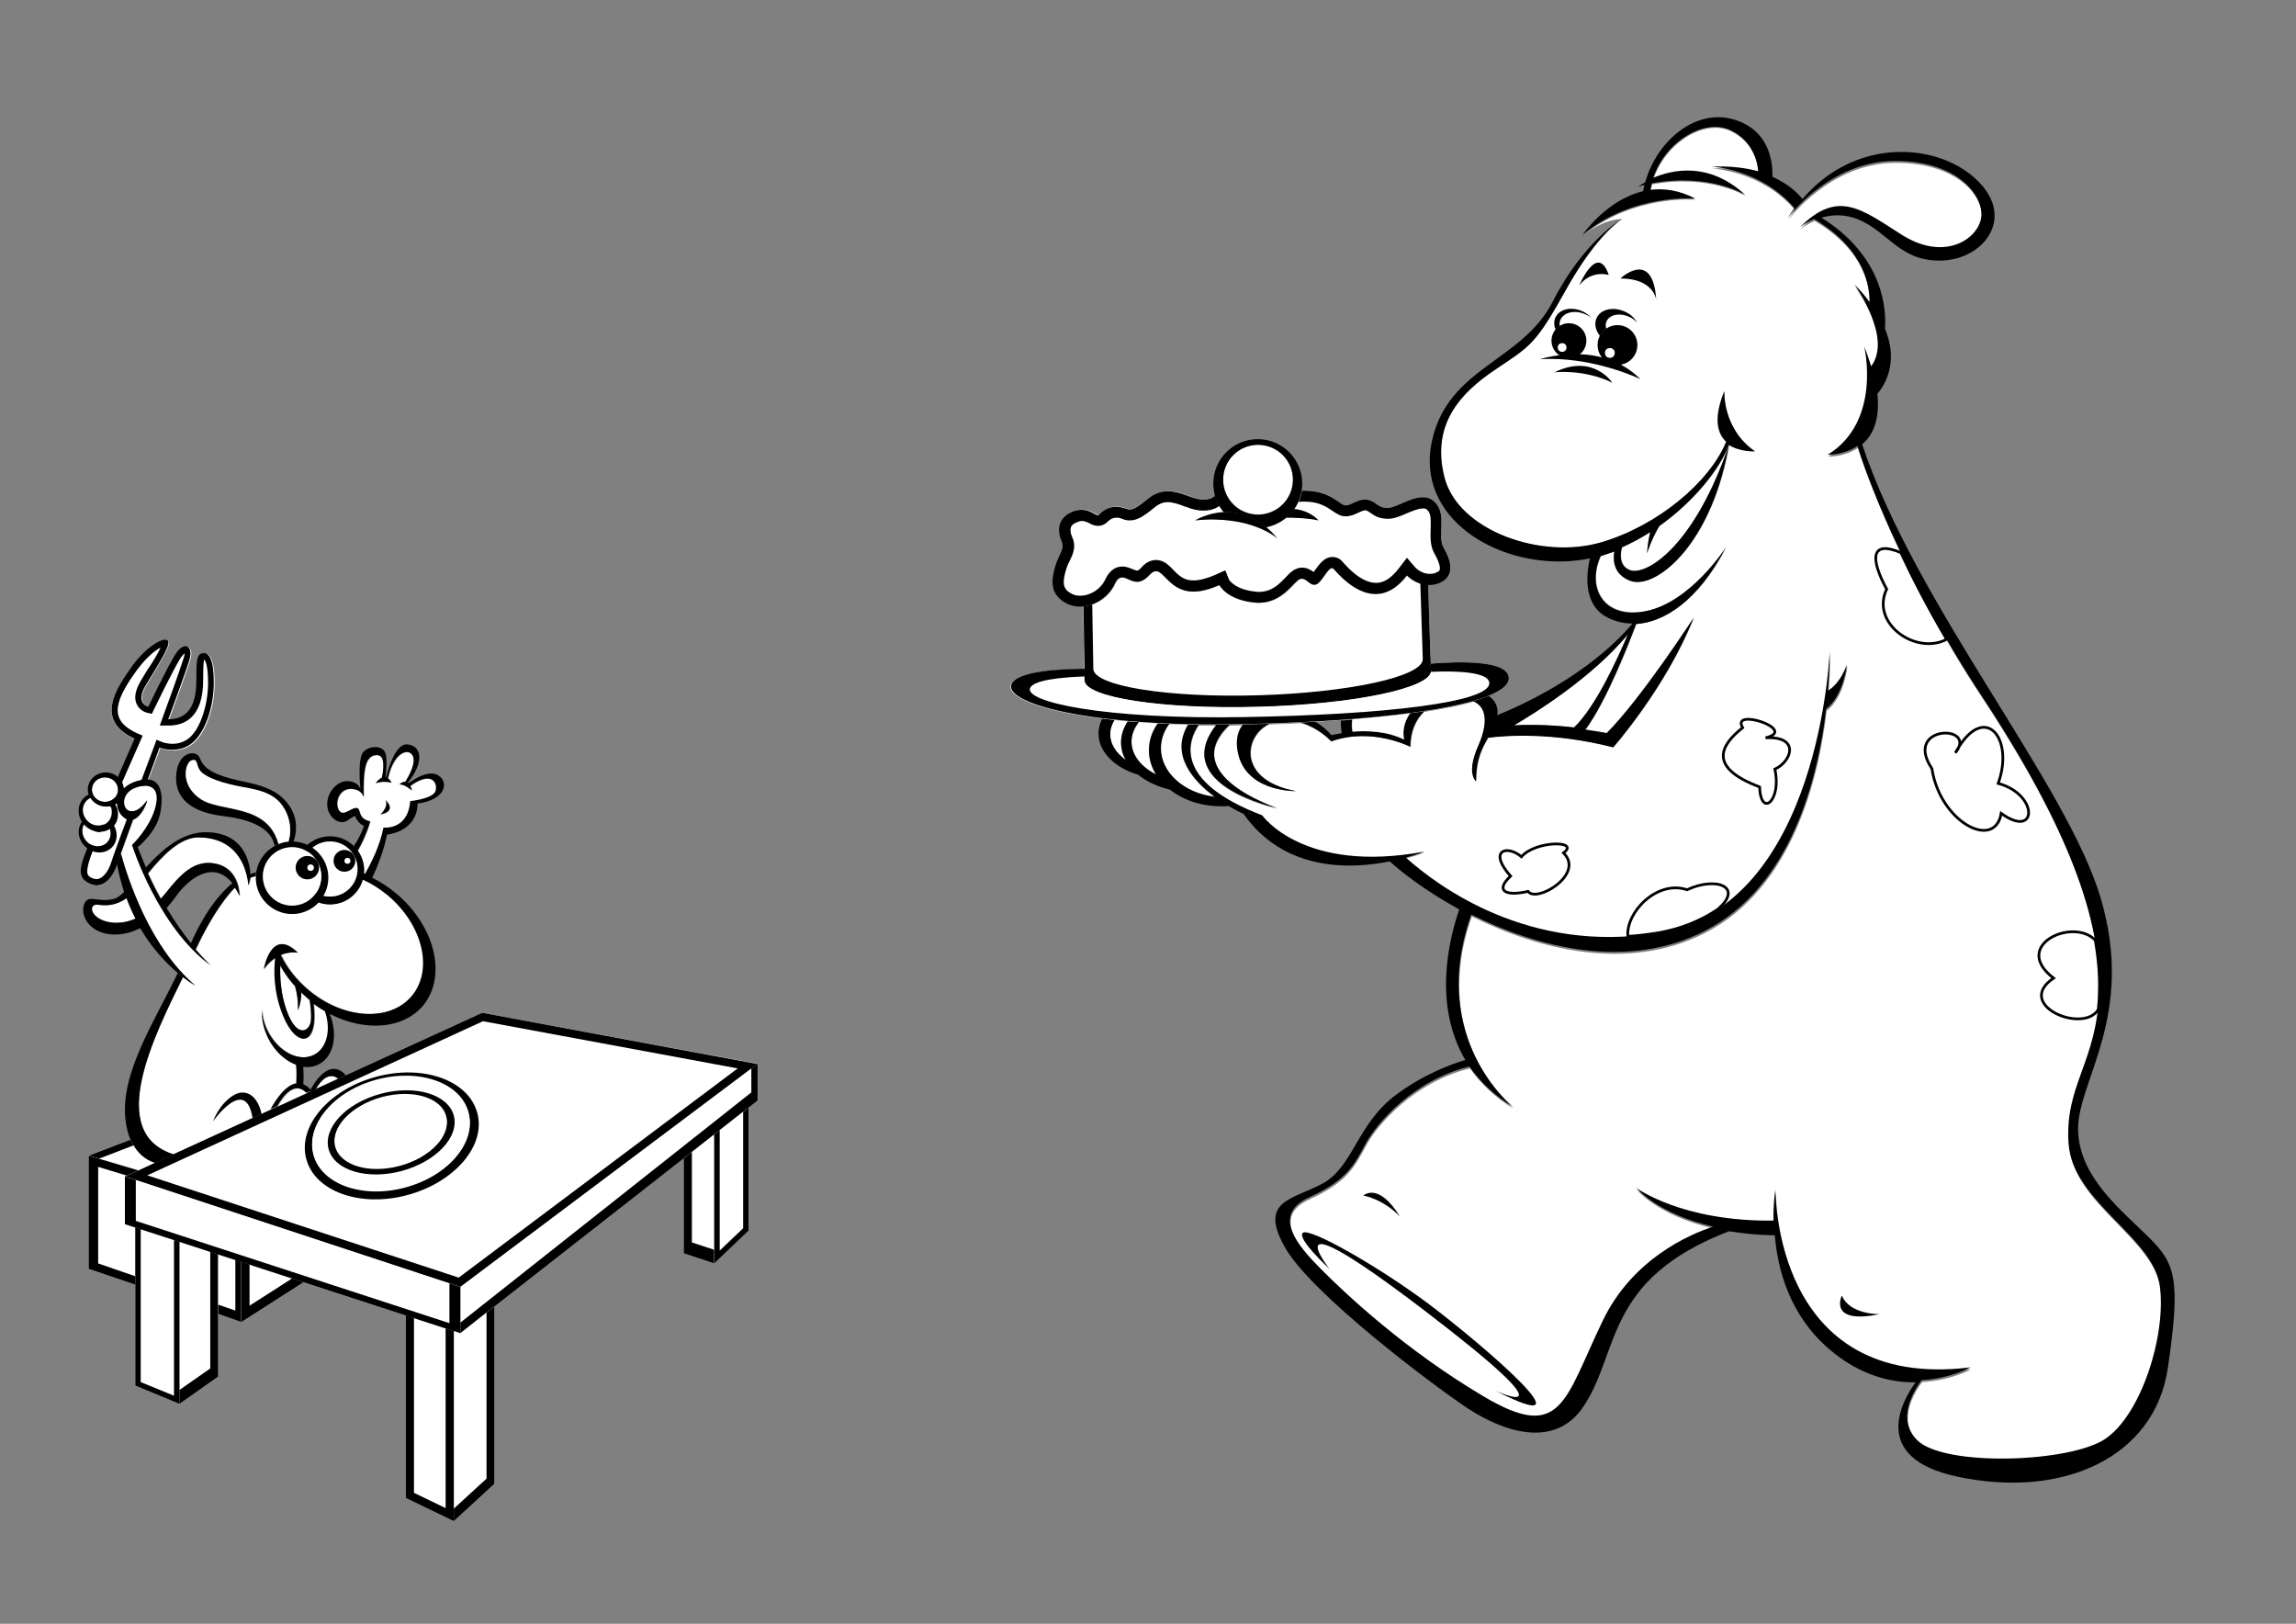 <?xml version="1.0" encoding="utf-8"?>
<!-- Generator: Adobe Illustrator 21.0.2, SVG Export Plug-In . SVG Version: 6.00 Build 0)  -->
<svg version="1.2" baseProfile="tiny" id="Laag_1" xmlns="http://www.w3.org/2000/svg" xmlns:xlink="http://www.w3.org/1999/xlink"
	 x="0px" y="0px" viewBox="0 0 841.9 595.3" overflow="scroll" xml:space="preserve">
<rect x="0" y="0" width="841.9" height="595.3" fill="#808080" stroke="none"/>
<g>
	<path fill="#FFFFFF" d="M408.6,264C408.6,264,408.6,264,408.6,264c-1,1.6-1.6,3.4-1.6,5.3c0,3.6,2.1,6.9,5.7,9.4
		c-1.1-2-1.7-4.1-1.7-6.4c0-2.8,0.9-5.5,2.5-7.8C411.8,264.3,410.2,264.1,408.6,264z"/>
	<path fill="#FFFFFF" d="M417.6,264.8c-1.7,2.1-2.7,4.6-2.7,7.2c0,4.9,3.5,9.3,9,12c0,0,0,0,0,0c-1.7-2.7-2.6-5.7-2.6-8.9
		c0-3.6,1.2-7,3.3-9.9c0,0,0,0,0,0c-2.5-0.1-4.9-0.3-7.2-0.5C417.5,264.8,417.5,264.8,417.6,264.8z"/>
	<path fill="#FFFFFF" d="M435.6,265.7C435.6,265.7,435.6,265.7,435.6,265.7c-2.4-0.1-4.7-0.1-7-0.2c0,0,0.1,0,0.1,0
		c-2,2.6-3.1,5.7-3.1,9c0,9,8.6,16.5,19.8,17.8C437.5,286.3,428.9,276.8,435.6,265.7z"/>
	<path fill="#FFFFFF" d="M574.3,106c-11.3,20.3-13,20.8-26,29.5s-23.7,20.3-18.7,39.7s35.4,30.2,57.5,23.7
		c20.7-6.1,39.8-22.2,45.8-36.9c-3.2-2.9-4.8-8.4-0.7-18.5c0,0-0.8,13.6,11.4,21.9c0,0-5.5,0.2-9.5-2.4c-0.1,0.5-0.1,0.8-0.3,1.8
		c-6.8,35.9-27.2,51.5-36,48c-6-2.4-6.2-7.6-5.7-10.7c-1.7,0.6-3.3,1.2-5,1.7c-5.3,11.4,0.8,23.2,16.5,20.2
		c16.5-3.3,29.5-23.5,29.5-23.5c-10.4,20-22.9,27.6-33,28.2l0,0c-2.3,6.1-10.8,28.2-18.6,38.7c-0.1,0-0.1,0-0.2,0
		c4.9,0.7,8,1.3,8,1.3c12.7-12.7,31.9-42.3,31.9-42.3c-10.1,25.5-29.5,47.5-29.5,47.5c-22.4-5.7-39.8-4.3-45.9-3.5
		c0,0,0-0.1,0.1-0.1c-2.1,3.6-4.5,7.6-4.5,16c0,0-3.8-2.8,0.8-12.9c3.5-7.9,3.3-13.9-1.6-16.2c-4.9,1.4-11.1,2.7-18.4,3.8
		c-3,3-4.9,7.3-4.9,12.8c0,0-14.1-7.3-29-2c0,0-4.2-4.7-10.8-6.7c-4,0.2-8,0.4-12.2,0.5c-9.1,4.6-11.4,20.5,10,24.5
		c0,0-19.9,0.5-21.5-16c-0.3-3.4,0.5-6.1,2-8.2c0,0,0,0,0,0c-1.6,0-3.3,0.1-4.9,0.1c0,0,0,0,0,0c-19.4,18.4,17.5,30.5,17.5,30.5
		s-39.7-8.4-22.3-30.5c-2.2,0-4.4,0-6.5,0c-3.6,5.3-9.9,20.4,23.3,33.2c0,0,15.1,21.5,59.5,13.3c0,0-2.6,1.1-6.8,2.2c0,0,0,0,0,0
		c11.9,10.7,45.4,35.6,92.5,27.6c59.5-10,63-102.8,63-102.8s0.1,5.6-0.6,14.4c2.1-1.2,4.8-3.8,6.9-9.5c0,0-1.1,11.2-7.6,16.2
		c0,0,0,0,0,0c-2.9,24.9-12.6,65.1-44.5,81.4c-28.3,14.5-61.1,6.2-85.6-6c-16.2,45.5,15.3,70.5,15.3,70.5c-7-4.3-12.2-9.4-16-14.8
		c0,0,0,0,0,0c-20.7,5.1-34.1,20.9-38,28.2c-4.3,8-7,13.5-20.8,19.8c-13.8,6.3-4.3,17.5,4.8,26.7c9.2,9.2,30.7,29.3,59.3,46.3
		c28.7,17,29.5,1.3,43.7-28c10.8-22.3,31.2-31.3,40.4-34.3c-20.5-4.7-28.2-14.2-28.2-14.2s16.6,12.4,50.3,12
		c-0.1-6.8,0.7-11.3,0.7-11.3s-0.9,74.1,71.6,65.1c0,0-7.3,4.1-18,4.7c-3.1,4.2-9.2,14.4-1.6,22c9.8,9.8,56,8.3,69-0.5
		s22.3-37.5,20-55.8c-2.3-18.3-32-31-33.5-52.5s10.5-30,11.2-56s-10.8-59.3-43.2-108.3c-28.6-43.3-42.5-81.8-45.4-91.4
		c-5.1,3.4-10.9,3.2-10.9,3.2c19.9-12.3,13.4-39.6,13.4-39.6c1,2.6,1.8,5,2.5,7.2c8-10.5-6.1-30-6.1-30c2.1,2.2,3.9,4.4,5.5,6.4
		c0,0,0,0,0,0c0.1-5.7-1.7-19.4-20.3-30.4c-3.2,1.4-5.2,3-5.2,3c13.9-13.9,22.4-6.8,37.4,2.8s27,2.3,28.9-5.5s-7.3-21.6-31.4-21.6
		s-39.4,21-39.4,21c0.8-1.3,1.6-2.5,2.5-3.7c-12.5-14.6-30.5-15.2-30.5-15.2c6.9-0.4,12.6,0.4,17.2,1.7c0,0,0,0,0,0
		C644.6,60,643,51.9,634.4,48c-9.5-4.3-23.5,4.2-28.1,17.6c7.2-3.1,20.5-5.9,33.7,6.2c0,0-13.1-8.1-34.2-4.2
		c-0.2,0.8-0.4,1.6-0.5,2.4c5-0.6,10.5,0.1,16.4,3.2c0,0-22.2-1.9-40.5,12.6c2-1.6,7.8-5.5,13.7-5.5c0,0-1.3,0.8-3.3,2.6
		C587.9,86.2,581.5,93.1,574.3,106z"/>
	<path fill="#FFFFFF" d="M529.3,200.7c-2.4-4.2,1.6-12.6-3.5-16.9c-5.1-4.3-13.1,2.4-16.9,2.4c-3.8,0-3.7-1.9-7-2.9
		c-3.3-1-6.3,2-8.5,2c-2.1,0-5.7-5.8-16-5.4c-1.1,6.8-6.3,12.1-13,13.4c-5.4-4.6-10.9-5.7-15.5-5.5c-1.5-1.8-2.6-3.8-3.2-6.1
		c-1,0.9-2.7,1.8-5.4,1.4c-5.4-0.8-11.8-6.3-19.3-0.3s-6.4,3.4-10.5,3c-4-0.5-6.3,1.8-7.3,2.8c-1,1-4-3.5-9.9-1
		c-5.9,2.6-5,8-3.7,10.8s-1.2,4.8-2.5,9.6s-1.9,9.8,4.2,13.1c6.1,3.3,14.7-0.4,17.8-7.1c3.1-6.7,6.5,3.4,12.6-3.3
		c6.1-6.8,5.8,12.5,25.8,3.7c0,0,2.7,5.4,12.8,6.4s14.4-7.8,16.8-8.7c2.3-0.8,3.6,2.8,5.9,1.9c2.3-0.9,4.8-7.4,6.4-5.8
		s14.8,18.3,26.9,2.4c0,0,4.8,5.3,11.5,2.9C534.4,211.3,531.7,204.8,529.3,200.7z"/>
	<path d="M607.3,109.9c0,0-0.8-7.8-13.1-7.8C594.1,102.1,606.1,90.9,607.3,109.9z"/>
	<path d="M589.9,100.8c0,0-6.3-2-10.8,3.8C579.1,104.5,585.8,88.8,589.9,100.8z"/>
	<path d="M570,136.5c0,0,10.7-1.3,21.2,3.8C591.2,140.3,584.2,129.5,570,136.5z"/>
	<path d="M468.5,197.5c0,0-9.5-8.8-30.3-6.7C438.2,190.8,454.5,180.5,468.5,197.5z"/>
	<circle fill="#FFFFFF" cx="461.3" cy="175.8" r="12.8"/>
	<path d="M477.5,177.3c0-9-7.3-16.3-16.3-16.3c-9,0-16.3,7.3-16.3,16.3c0,4,1.4,7.7,3.8,10.5c4.5-0.2,10,0.9,15.5,5.5
		C471.8,191.8,477.5,185.2,477.5,177.3z M461.3,188.7c-7.1,0-12.8-5.7-12.8-12.8c0-7.1,5.7-12.8,12.8-12.8c7.1,0,12.8,5.7,12.8,12.8
		C474.1,182.9,468.4,188.7,461.3,188.7z"/>
	<path fill="#FFFFFF" stroke="#000000" d="M573.3,312.7c8,7.8-9.9,18.5-13,14.1c-8.3,1.9-12.2-0.2-6.4-5.6c-8.3-9.3-1.5-11.7,4-7.1
		C562.8,308.2,579.6,308,573.3,312.7z"/>
	<path fill="#FFFFFF" stroke="#000000" d="M650.8,282c2.6,11.4-5.1,18.1-5.6,6.5c-19.2-7.2-14.2-15.4-6.2-21.7
		c-4.6-7.6,20.7,0.8,8.4,3.7C660.2,269.8,657,279.2,650.8,282z"/>
	<path fill="#FFFFFF" stroke="#000000" d="M732.7,287.2c15,4.1,14.4,20.6,1.1,11c-2.3,13.7-22.4,3.3-25.4-16.4
		c-10.8-16.2,17.1-16.3,8.6-5.8C727.4,256.9,738.8,270.3,732.7,287.2z"/>
	<path d="M513.4,446.1c0,0-5.2-6-13.5-7.8C499.9,438.4,505.3,433,513.4,446.1z"/>
	<path d="M487.5,465.2c0,0-12-11-9.8-13.2c2.2-2.2,27.7,12.2,46.5,26.3c18.8,14.2,61.7,50.7,24,31.5c0,0,31.8,14.7-25.7-29.2
		S487.5,465.2,487.5,465.2z"/>
	<path d="M689.2,481.8c0,0-11,0.2-13.8-6.8C675.3,475,670.2,485.7,689.2,481.8z"/>
	<path fill="#FFFFFF" stroke="#000000" d="M629.7,333.5c9.9-8.3-0.3-12.3-11.1-7.3c-11-3.7-22.5,8.3-21.7,17.1
		c3.6-0.2,7.3-0.7,11.1-1.3C616.3,340.6,623.5,337.6,629.7,333.5z"/>
	<path fill="#FFFFFF" stroke="#000000" d="M697,202.6c-10.9-4.6-11.4,1.9-5.2,13.4c-6,12.6,10.7,24.3,22,18.4c0,0,0,0,0,0
		C707.1,223,701.5,212.2,697,202.6L697,202.6z"/>
	<path fill="#FFFFFF" stroke="#000000" d="M768.3,344.7c-8.1-8.5-31,1.9-15.3,13.9c-14.6,9.9,11,20.6,16.4,11.5
		c0.2-2,0.4-4.2,0.4-6.5C770,357.8,769.5,351.5,768.3,344.7z"/>
	<path d="M483.5,190.8c0,0-3.1-3.7-9-4.2c-0.9,1.2-1.9,2.3-3,3.2C474.9,189.8,479.2,189.9,483.5,190.8z"/>
	<path fill="#FFFFFF" d="M555.1,266c8-0.5,16.1,0,22.3,0.8c-0.1,0-0.2,0-0.3,0c8-7.7,15.9-25.1,19.7-34.2
		C583.8,248.5,562.3,261.7,555.1,266z"/>
	<path d="M450.8,265.7c-1.6,0-3.3,0-4.8,0c-17.4,22.1,22.3,30.5,22.3,30.5S431.4,284.1,450.8,265.7z"/>
	<path d="M788,453.7c-9.7-9.7-26-22.2-26-39.9s21-41.5,8.3-84.5c-12.5-42.2-67.6-106.9-87.5-166.4c3.8-3.2,6.6-8.7,5.6-18.5
		c2.9-3.5,8.2-12.1,2.3-25c0.2,0.4,0.4,0.8,0.5,1.2c0.5-7.2-0.5-26.5-23.3-40.8c3.7-1.1,8.4-1.4,13.4,0.6
		c11.5,4.8,15.5,15.8,31.1,15.1s27.3-16.6,11.4-30.5c-14.5-12.7-43.7-14.5-62.9,8c0,0,0,0,0-0.1c-1.8-2.2-5.2-5.5-11-8.1
		c0.2-4.9-0.8-16.8-13.8-20.9c-14.6-4.5-28.8,8.2-32.8,22.9c-1.6,0.9-2.6,1.6-2.6,1.6c0.8-0.2,1.5-0.4,2.3-0.6
		c-0.2,0.8-0.4,1.6-0.5,2.3c0,0,0,0,0,0c-13.5,3.2-22.2,16-22.2,16c18.4-15.3,41.3-13.3,41.3-13.3c-5.9-3.1-11.4-3.8-16.4-3.2
		c0.1-0.8,0.3-1.6,0.5-2.4c21.2-3.9,34.2,4.2,34.2,4.2c-13.2-12.1-26.4-9.3-33.7-6.2c4.5-13.4,18.6-21.8,28.1-17.6
		c8.6,3.9,10.2,12,10.4,15.2c0,0,0,0,0,0c-4.6-1.3-10.3-2-17.2-1.7c0,0,18,0.6,30.5,15.2c-0.9,1.2-1.7,2.4-2.5,3.7
		c0,0,15.3-21,39.4-21s33.3,13.9,31.4,21.6s-13.9,15-28.9,5.5s-23.4-16.7-37.4-2.8c0,0,2-1.6,5.2-3c18.6,11,20.4,24.7,20.3,30.4
		c0,0,0,0,0,0c-1.5-2.1-3.3-4.2-5.5-6.4c0,0,14.1,19.4,6.1,30c-0.7-2.2-1.5-4.7-2.5-7.2c0,0,6.5,27.4-13.4,39.6
		c0,0,5.9,0.2,10.9-3.2c2.8,9.5,16.8,48,45.4,91.4c32.3,49,43.8,82.3,43.2,108.3s-12.7,34.5-11.2,56s31.2,34.2,33.5,52.5
		c2.3,18.3-7,47-20,55.8s-59.2,10.3-69,0.5c-7.6-7.6-1.5-17.8,1.6-22c10.7-0.6,18-4.7,18-4.7c-72.5,9-71.6-65.1-71.6-65.1
		s-0.8,4.5-0.7,11.3c-33.7,0.4-50.3-12-50.3-12s7.7,9.5,28.2,14.2c-9.1,3-29.6,12-40.4,34.3c-14.2,29.3-15,45-43.7,28
		c-28.7-17-50.2-37.2-59.3-46.3c-9.2-9.2-18.7-20.3-4.8-26.7c13.8-6.3,16.5-11.8,20.8-19.8c4-7.3,17.3-23.1,38-28.2c0,0,0,0,0,0
		c3.8,5.4,8.9,10.5,16,14.8c0,0-31.5-25-15.3-70.5c24.5,12.2,57.3,20.5,85.6,6c31.9-16.3,41.6-56.5,44.5-81.4c0,0,0,0,0,0
		c6.5-5,7.6-16.2,7.6-16.2c-2.1,5.6-4.8,8.2-6.9,9.5c0.7-8.7,0.6-14.4,0.6-14.4S667.5,332,608,342c-47.2,7.9-80.7-17-92.5-27.6
		c0,0,0,0,0,0c4.2-1.2,6.8-2.2,6.8-2.2c-44.4,8.3-59.5-13.3-59.5-13.3c-33.3-12.7-27-27.8-23.3-33.2c-1.3,0-2.6,0-3.8-0.1
		c-6.7,11.1,1.9,20.7,9.8,26.5c-11.2-1.3-19.8-8.8-19.8-17.8c0-3.3,1.1-6.3,3.1-9c-1.4-0.1-2.8-0.1-4.2-0.2
		c-2.1,2.9-3.3,6.3-3.3,9.9c0,3.2,0.9,6.2,2.6,8.9c0,0,0,0,0,0c-5.4-2.7-9-7.1-9-12c0-2.6,1-5,2.7-7.2c-1.4-0.1-2.7-0.2-4-0.3
		c-1.6,2.4-2.5,5-2.5,7.8c0,2.2,0.6,4.4,1.7,6.4c-3.5-2.5-5.7-5.8-5.7-9.4c0-1.9,0.6-3.6,1.6-5.3c-1.6-0.2-3.1-0.3-4.5-0.5
		c-0.9,1.7-1.4,3.6-1.4,5.5c0,6.8,6,12.6,14.5,15.1c3.1,2.5,7.1,4.4,11.7,5.5c4.8,3.8,11.5,6.1,18.9,6.1c0.9,0,1.8,0,2.6-0.1
		c0,0,0,0,0,0c3.2,1.9,5.5,2.9,5.5,2.9c14.8,21,38.8,20.4,53.6,17.4c5.6,5.1,14.5,11.6,25.5,17.6c0,0,0,0,0,0
		c-3.8,10.9-9.7,35,2.2,55.2c-5,1.5-15,5.1-25.3,12.7c-14.5,10.7-15.8,26.7-27.2,32.7c-11.3,6-23.2,6.2-13.7,23.2
		s54.5,50.8,67.2,59.2c12.7,8.3,31.7,15.1,42.3-0.7c13.5-20.1,7.5-46.6,53.4-64.3c5,0.8,10.5,1.4,16.8,1.5c0,0,0,0,0,0
		c1,12.2,5.2,29,19.8,41.6c11.2,9.7,22.6,12.4,31.8,12.3c-4.5,6.2-17.4,27.7,15.5,34.6c38.7,8.2,72.2-7.2,77-39.8
		S797.7,463.3,788,453.7z"/>
	<path fill="#FFFFFF" d="M523.7,214.2c-4.5-0.3-7.5-3.5-7.5-3.5c-12.2,15.9-25.3-0.8-26.9-2.4s-4.1,4.8-6.4,5.8
		c-2.3,0.9-3.6-2.8-5.9-1.9c-2.3,0.8-6.6,9.7-16.8,8.7s-12.8-6.4-12.8-6.4c-20,8.8-19.7-10.4-25.8-3.7c-6.1,6.8-9.5-3.3-12.6,3.3
		c-2.2,4.7-7,7.9-11.8,8.2l0.4,27.2l0,0v0c0.2,6.3,28.8,10.7,63.9,9.7c35.1-1,63.4-6.9,63.2-13.2C524.7,245.9,524,226.6,523.7,214.2
		z"/>
	<path fill="#FFFFFF" d="M397.4,238.2l0.2,11.2c0.2,6.3,28.8,10.7,63.9,9.7c35.1-1,63.4-6.9,63.2-13.2c0,0-0.2-5.1-0.4-11.8
		c-10.5,6.1-34.6,11-62.8,12C432.6,247.2,407.7,243.8,397.4,238.2z"/>
	<path d="M523.7,214.2c-1.1-0.1-2.1-0.3-2.9-0.6c0.4,12.3,0.9,28,0.9,28c0.2,6.4-26.8,12.3-60.1,13.3c-33.4,1-60.6-3.4-60.7-9.7v0
		l-0.4-23.6c-1,0.3-2.1,0.6-3.2,0.7l0.4,27.2c0.2,6.3,28.8,10.7,63.9,9.7c35.1-1,63.4-6.9,63.2-13.2
		C524.7,245.9,524,226.6,523.7,214.2z"/>
	<path d="M529.3,200.7c-2.4-4.2,1.6-12.6-3.5-16.9c-1.2-1.1-2.6-1.5-4.1-1.5c-4.6,0-9.9,3.9-12.8,3.9c-3.8,0-3.7-1.9-7-2.9
		c-0.5-0.1-0.9-0.2-1.4-0.2c-2.8,0-5.2,2.2-7.1,2.2c-2,0-5.4-5.4-15-5.4c-0.3,0-0.7,0-1,0c-0.2,1.4-0.6,2.8-1.2,4.1
		c0.8-0.1,1.5-0.1,2.2-0.1c5.3,0,8.1,2,10.2,3.4c1.5,1,2.9,2,4.8,2c1.8,0,3.3-0.7,4.6-1.3c0.9-0.4,1.9-0.9,2.5-0.9
		c0.1,0,0.2,0,0.3,0c0.7,0.2,1.1,0.5,1.7,0.9c1.5,1.1,3.2,2.2,6.5,2.2c2.1,0,4.3-0.9,6.6-1.9c2.1-0.9,4.5-1.9,6.2-1.9
		c0.8,0,1.2,0.2,1.5,0.5c1.4,1.2,1.4,3.4,1.3,7c-0.1,3-0.2,6.2,1.3,8.9c2.5,4.3,2.1,5.9,2,6.2c-0.2,0.5-1,0.8-1.5,1
		c-0.7,0.3-1.5,0.4-2.2,0.4c-2.9,0-5.1-2.2-5.1-2.2l-3.2-3.7l-3,3.9c-2.7,3.5-5.4,5.3-8.3,5.3c-5.3,0-10.3-5.5-12-7.4
		c-0.3-0.3-0.5-0.5-0.6-0.7c-0.9-0.9-2.1-1.4-3.4-1.4c-2.9,0-4.6,2.4-6.1,4.4c-0.2,0.3-0.5,0.7-0.8,1.1c-1-0.7-2.4-1.6-4.2-1.6
		c-0.7,0-1.4,0.1-2,0.4c-1.5,0.5-2.7,1.7-4,3.1c-2.3,2.4-5.1,5.4-9.9,5.4c-0.4,0-0.8,0-1.2-0.1c-7.1-0.7-9.3-3.8-9.7-4.3l-1.4-3.5
		l-3.8,1.7c-3,1.3-5.7,2-7.9,2c-3,0-4.7-1.3-6.2-2.7c-0.4-0.4-0.8-0.8-1.2-1.2c-1.6-1.7-3.5-3.6-6.3-3.6c-2.9,0-4.8,2.1-5.4,2.8
		c-0.7,0.8-1.3,1.1-1.5,1.1c-0.3,0-1-0.3-1.4-0.4l-0.2-0.1c-1-0.4-2.3-1-3.8-1c-1.9,0-4.5,0.8-6.3,4.7c-1.6,3.5-5.4,6-9.2,6
		c-1.1,0-2.2-0.2-3.1-0.7c-3.1-1.6-3.6-3.6-2.2-8.5c0.4-1.4,0.9-2.6,1.5-3.7c1.1-2.3,2.5-5.2,0.8-8.7c-0.4-0.9-0.8-2.4-0.4-3.5
		c0.1-0.3,0.4-1.1,2.1-1.8c0.7-0.3,1.4-0.5,2-0.5c0.6,0,1.2,0.2,2,0.5c0.2,0.1,0.4,0.2,0.6,0.3c0.9,0.5,1.9,1,3.3,1
		c1.2,0,2.4-0.5,3.2-1.3c0.9-0.9,1.9-1.7,3.5-1.7c0.2,0,0.4,0,0.6,0c0.6,0.1,0.9,0.2,1.4,0.4c0.7,0.3,1.7,0.6,2.9,0.6
		c2.7,0,5.2-1.6,9.1-4.8c2.1-1.7,3.7-1.9,4.8-1.9c1.9,0,3.9,0.7,6,1.5c1.7,0.6,3.5,1.3,5.4,1.5c0.6,0.1,1.2,0.1,1.8,0.1
		c2.4,0,4.3-0.7,5.8-1.7c-0.7-1.2-1.2-2.5-1.6-3.8c-0.8,0.8-2.2,1.5-4.2,1.5c-0.4,0-0.8,0-1.3-0.1c-3.5-0.5-7.5-3-11.9-3
		c-2.3,0-4.8,0.7-7.3,2.8c-3.8,3.1-5.4,3.9-6.6,3.9c-1.1,0-1.9-0.7-3.9-0.9c-0.4,0-0.7-0.1-1.1-0.1c-3.4,0-5.3,1.9-6.3,2.9
		c-0.1,0.1-0.2,0.2-0.4,0.2c-0.5,0-1.2-0.5-2.2-1c-1-0.5-2.2-1-3.8-1c-1,0-2.2,0.2-3.6,0.8c-5.9,2.6-5,8-3.7,10.8s-1.2,4.8-2.5,9.6
		s-1.9,9.8,4.2,13.1c1.5,0.8,3.2,1.2,5,1.2c5.1,0,10.5-3.3,12.8-8.3c0.8-1.8,1.7-2.4,2.7-2.4c0.8,0,1.6,0.4,2.5,0.8
		c0.9,0.4,1.9,0.8,2.9,0.8c1.3,0,2.8-0.6,4.5-2.4c0.9-1,1.7-1.5,2.5-1.5c1.5,0,2.8,1.9,4.8,3.7c2,1.9,4.7,3.8,8.9,3.8
		c2.5,0,5.6-0.7,9.5-2.4c0,0,2.7,5.4,12.8,6.4c0.5,0.1,1.1,0.1,1.6,0.1c9,0,13-8,15.2-8.7c0.2-0.1,0.5-0.1,0.7-0.1
		c0.8,0,1.5,0.5,2.2,1.1c0.7,0.5,1.4,1.1,2.2,1.1c0.2,0,0.5,0,0.8-0.1c2.1-0.8,4.2-6,5.8-6c0.2,0,0.4,0.1,0.6,0.3
		c1.1,1.1,7.6,9.2,15.4,9.2c3.7,0,7.6-1.8,11.5-6.8c0,0,3.2,3.5,8,3.5c1.1,0,2.2-0.2,3.5-0.6C534.4,211.3,531.7,204.8,529.3,200.7z"
		/>
	<circle cx="593.1" cy="126.5" r="7.3"/>
	<circle fill="#FFFFFF" cx="590.3" cy="129.4" r="1.8"/>
	<circle cx="575.3" cy="124.9" r="6.4"/>
	<circle fill="#FFFFFF" cx="572.8" cy="127.4" r="1.6"/>
	<path d="M572.2,117.2c1.3-2.8,5.4-3.7,9.3-1.9c0.7,0.3,1.4,0.7,2,1.2c-0.9-1-2-1.8-3.3-2.4c-4.1-1.8-8.5-0.8-9.9,2.4
		c-0.6,1.4-0.5,2.9,0.1,4.4c0.4-0.5,0.9-1,1.5-1.3C571.8,118.6,571.9,117.9,572.2,117.2z"/>
	<path d="M589,120.5c-0.3-0.9-0.3-1.9,0.1-2.7c1.1-2.5,4.8-3.2,8.2-1.7c1.2,0.5,2.2,1.3,3,2.2c-0.9-1.7-2.5-3.2-4.6-4.1
		c-4.3-1.9-8.9-0.8-10.3,2.5c-0.9,2.1-0.3,4.6,1.4,6.6C587.2,122.1,588,121.2,589,120.5z"/>
	<path d="M601.5,139c0,0-17.5-8.5-36.8-7.3C564.7,131.7,586.8,124.3,601.5,139z"/>
	<path fill="#FFFFFF" d="M608.5,192.8c-3,4.9-4.5,10-4.5,10c0.3-3.7,0.8-6.2,1.2-7.8c-3.3,2.1-6.8,4-10.4,5.6
		c-0.7,2.7-0.9,6.8,2.8,8.3c5.7,2.3,22.4-7.6,35.2-42.3c0.1-0.4,0.3-0.7,0.4-1.1c0.2-0.6,0.4-1.2,0.7-1.9c0.2-0.5,0.3-0.9,0.3-0.9
		C630.7,172.1,621.1,183.9,608.5,192.8z"/>
	<path d="M632.3,143.4c-4.1,10.2-2.4,15.6,0.7,18.5c-6,14.8-25.1,30.8-45.8,36.9c-22.1,6.5-52.5-4.3-57.5-23.7s5.7-31,18.7-39.7
		s14.7-9.2,26-29.5s20.5-25.8,20.5-25.8s-14.2,8.2-25.5,30.4S530.8,134.5,525,162c-5.8,27.5,23,45.7,51,43.7c2.3-0.2,4.7-0.5,7-1
		c-1.1,4.5-2.8,16.1,5.4,21.1c2.8,1.7,6.3,2.8,10.2,2.8l0,0c0,0,0,0,0,0C582.3,247.8,557,259,549,262.2c0-0.3,0.1-0.7,0.1-1
		c0.5-8.8-16.3-12.1-26.5-5s-7.8,15-7.8,15c-6.2-3.1-13.5-3.4-18.9-2.9c-0.4-1.6-0.3-3.1-0.1-4.4c-1.4,0.1-2.7,0.2-4.1,0.3
		c-0.1,1.3,0,2.8,0.3,4.6c-2.4,0.4-3.8,0.7-3.8,0.7c-11.3-13-36.3-12-34.6,4.5s21.5,16,21.5,16c-23.6-4.4-18.4-23.4-6.9-25.5
		s19.9,7.3,19.9,7.3c14.9-5.3,29,2,29,2c0-11.4,7.9-17.6,17.9-17.6s11.5,7.1,7,17.3s-0.8,12.9-0.8,12.9c0-8.3,2.4-12.4,4.5-16
		c0,0,0,0.1-0.1,0.1c6.2-0.8,23.6-2.2,45.9,3.5c0,0,19.4-22,29.5-47.5c0,0-19.2,29.6-31.9,42.3c0,0-3.1-0.6-8-1.3c0.1,0,0.1,0,0.2,0
		c7.8-10.5,16.3-32.6,18.6-38.7l0,0c10.1-0.7,22.6-8.2,33-28.2c0,0-13,20.3-29.5,23.5c-15.6,3.1-21.7-8.8-16.5-20.2
		c1.7-0.5,3.4-1.1,5-1.7c-0.5,3.2-0.3,8.3,5.7,10.7c8.9,3.6,29.2-12.1,36-48c0.2-1,0.2-1.3,0.3-1.8c-0.2-0.1,0,0,0,0
		c4,2.6,9.5,2.4,9.5,2.4C631.5,157,632.3,143.4,632.3,143.4z M577.2,266.7c0.1,0,0.2,0,0.3,0c-6.3-0.7-14.3-1.2-22.3-0.8
		c7.2-4.2,28.7-17.5,41.8-33.4C593.1,241.6,585.2,259,577.2,266.7z M633.8,163.7c-0.2,0.6-0.4,1.3-0.7,1.9c-0.1,0.3-0.3,0.7-0.4,1.1
		c-12.7,34.7-29.5,44.6-35.2,42.3c-3.7-1.5-3.5-5.5-2.8-8.3c3.6-1.6,7.1-3.5,10.4-5.6c-0.4,1.6-0.9,4-1.2,7.8c0,0,1.6-5.1,4.5-10
		c12.5-8.9,22.2-20.8,25.6-30C634.1,162.8,634,163.2,633.8,163.7z"/>
	<path fill="#FFFFFF" d="M496,268.2c5.4-0.4,12.6-0.2,18.9,2.9c0,0-1.4-4.4,2.1-9.6c-6.4,0.8-13.5,1.6-21.1,2.2
		C495.7,265.1,495.7,266.6,496,268.2z"/>
	<path fill="#FFFFFF" d="M524.6,243.3c0.1,1.6,0.1,2.6,0.1,2.6c0.2,6.3-28.1,12.3-63.2,13.2c-35.1,1-63.7-3.4-63.9-9.7l-0.1-4.1
		c-7.9,0-25.4,0.7-26.9,5.9c-2,6.8,28.9,15.6,85,14.4c56.1-1.2,97.4-7.4,97.4-16.9C553,241.9,534.7,242.5,524.6,243.3z"/>
	<path d="M524.6,243.3c0.1,1.6,0.1,2.6,0.1,2.6c0,0.1,0,0.3,0,0.4c9.4-0.4,21.4,0,21.4,4.2c0,7-38.1,11.5-89.9,12.4
		c-51.8,0.9-80.4-5.6-78.5-10.6c1.2-3.1,12-4,20-4.3l0-2.8c-7.9,0-25.4,0.7-26.9,5.9c-2,6.8,28.9,15.6,85,14.4
		c56.1-1.2,97.4-7.4,97.4-16.9C553,241.9,534.7,242.5,524.6,243.3z"/>
</g>
<g>
	<path fill="#FFFFFF" d="M49.3,270.9c0,0-16.9,38.1-18.5,43.1s-2.1,8.5,2.6,10.3s8.3-3.2,9.6-7.5s15.8-42.5,15.8-42.5s5.6,2.4,11-1
		s8.9-13.5,8.9-22.9s-2.1-11.2-4.2-10.8c-2.1,0.4-2.2,2.8-2.2,9.8c0,7-1.7,14.4-10.3,14.4c0,0,6.3-16.9,7.8-21.9s-2-7-5.3-1.9
		c-3.3,5.1-9.9,19.2-9.9,19.2s-4.9-1.1-1-7.8s9.2-14.5,8.3-16.3c-0.9-1.8-7.3,1-13.2,9.1C42.8,252.2,34.3,264.1,49.3,270.9z"/>
	<g>
		<path d="M60.6,234.5c0.5,0,0.9,0.2,1.1,0.5c0.9,1.8-4.3,9.6-8.3,16.3s1,7.8,1,7.8s6.7-14.1,9.9-19.2c1.3-2.1,2.7-3,3.7-3
			c1.5,0,2.4,1.9,1.5,4.9c-1.5,5-7.8,21.9-7.8,21.9c8.7,0,10.3-7.4,10.3-14.4c0-7,0.1-9.4,2.2-9.8c0.2,0,0.4-0.1,0.5-0.1
			c1.9,0,3.7,2.3,3.7,10.8c0,9.4-3.5,19.5-8.9,22.9c-2.2,1.4-4.5,1.8-6.4,1.8c-2.7,0-4.6-0.8-4.6-0.8S44.3,312.5,43,316.8
			c-1.1,3.7-3.9,7.8-7.6,7.8c-0.6,0-1.3-0.1-2-0.4c-4.8-1.8-4.3-5.3-2.6-10.3s18.5-43.1,18.5-43.1c-14.9-6.8-6.5-18.7-0.7-26.8
			C53.3,237.6,58.4,234.5,60.6,234.5 M58.9,237.4c-2,1-5.1,3.5-8.5,8c-3.3,4.6-8.4,11.7-7,16.9c0.7,2.6,2.9,4.7,6.8,6.5l2.1,0.9
			l-0.9,2.1c-5.8,13.1-17.2,39-18.4,42.9c-1.8,5.7-1.1,6.5,1.2,7.4c0.4,0.1,0.8,0.2,1.2,0.2c2.3,0,4.5-3.1,5.4-6.2
			c1.3-4.3,15.2-41.1,15.8-42.7l0.8-2.2l2.2,0.9c0,0,1.6,0.6,3.7,0.6c1.9,0,3.6-0.5,5.2-1.5c4.4-2.7,7.8-11.9,7.8-20.9
			c0-6.6-1.1-8.2-1.4-8.5c-0.4,1-0.4,4.6-0.4,7.5c0,13.8-6.9,16.7-12.6,16.7h-3.3l1.1-3.1c0.1-0.2,6.2-16.9,7.7-21.8
			c0.2-0.7,0.3-1.3,0.3-1.6c-0.3,0.3-0.8,0.8-1.4,1.6c-3.1,4.9-9.7,18.8-9.8,18.9l-0.8,1.7l-1.8-0.4c-0.3-0.1-2.7-0.7-3.8-3.2
			c-1-2.2-0.5-4.9,1.3-8.1c0.9-1.5,1.8-3,2.7-4.5C55.8,243.1,57.9,239.6,58.9,237.4L58.9,237.4z"/>
	</g>
	<path fill="#FFFFFF" d="M98.5,378.2c3.9,7.5,11.5,11.3,16.9,8.5c4.8-2.5,6.4-9.3,4-16c0,0,0,0,0,0c-1.4-0.8-2.8-1.7-4.2-2.7
		c1.9,16-6.3,16.6-11.2,4.2c-3.6-8.9-3.3-16.9-2.8-21c-1.4,0.9-2.9,2.2-4.2,4.1c0,0,2.7-15.7,12.4-6c0,0-2.8-0.6-6.2,0.8
		c2.2,4.7,5.6,9.1,10.2,12.9c12.9,10.8,29.9,11.7,37.9,2.1c8-9.6,4-26.1-8.9-36.9c-3-2.5-6.1-4.4-9.3-5.8c-1.5,5.3-6.3,9.1-12,9.1
		c-1.5,0-2.9-0.3-4.2-0.7c-2.4,2.6-5.9,4.2-9.7,4.2c-7.3,0-13.3-6-13.3-13.3c0-0.2,0-0.3,0-0.5c0,0,0,0,0,0
		c-1.2,0.2-1.9,0.6-1.9,0.6l-0.7,2.8c-1.3-11.5-8-17.6-18.4-17.6c-6.7,0-13.2,6.7-18.5,13.2c1.5,3.3,3.1,6.4,4.7,9.3
		c0.5-0.6,1-1.2,1.6-1.8c5.6-7,11-13.1,19.2-10.9c8.3,2.2,8.1,11.7,8.1,11.7c-0.6-1.2-1.1-2.2-1.7-3.1c-2.3,2.3-8.1,9-14.4,22.7
		c3.3,3.9,5.6,5.9,5.6,5.9c-19.4-14.1-28.9-44.2-28.9-44.2c2.5-2.5,7.8-8.8,8.9-15.4c0.7-4.4-1.1-6.2-3.8-6.4
		c-0.8,0-1.7,0.1-2.6,0.3c-0.6,0.2-1.3,0.4-2,0.7c-4.5,2.1-4.3,7.4-1.4,8.3c0.1,0,0.2,0.1,0.2,0.1c0.8,0.2,1.6-0.1,2.4-0.4
		c2.1-1.1,3.7-3.6,3.7-3.6c0,1.1-2.1,6-5,7.1c-1.8,4.9-3.5,9.4-4.6,12.5c2.5,9.1,10.6,34.3,27.3,48.4c0,0-1.8-1-4.6-3.1l0,0
		c-10.5,21.4-28.6,57.1-3.4,65l-0.7,0.3l36.5-16.8c1.9-3.4,5.6-9.1,9.8-9.5c-0.1,0-0.3,0-0.4,0c0.2-3.2,0-5.4-0.1-6.8
		c-3.9-1.4-7.7-4.8-10.1-9.5c-1.9-3.6-2.6-7.4-2.4-10.7C96.4,372.8,97.1,375.6,98.5,378.2z"/>
	<path fill="#FFFFFF" d="M115.8,399.2l8.2-3.8C120.5,392.7,117.4,396.5,115.8,399.2z"/>
	<path fill="#FFFFFF" d="M150.6,288.2c0.4,0.8,0.5,1.7,0.5,1.7c-2.3-2.3-4.5-2.3-4.5-2.3c0.9-0.7,1.6-1,2.2-0.9
		c1.4-2.2,3.8-6.5,2.9-9.1c-1.1-3.5-7-2.5-9.3,7.8c0.8,0.6,1.3,1.6,1.3,1.6c-3.4-0.8-5.8,0.2-5.8,0.2c0.8-1.1,1.6-1.7,2.3-2
		c0,0,0,0,0,0c0.6-2.8,1.3-8.3-1.8-8.3c-4.3,0-5.1,4.9-4.9,15.5c0,0-0.4-3.1-4.8-3.1c-4.3,0-5.9,5.2-4.3,7.8
		c1.6,2.7,4.4-0.8,6.4-0.8s0.1,3.9,5.1,4.9c0,0-1.3,5-4.6,10.8c0,0,0,0,0,0c1.4,2,2.3,4.5,2.3,7.2c0,0.4,0,0.8-0.1,1.2
		c0.2,0.1,0.4,0.2,0.6,0.2c0,0,0,0,0,0c2.3-3.8,5.6-10.3,6.8-17c0,0,9.1,1.2,9.8-9.7c0,0,8-0.8,9.2-3.5
		C161,287.8,158.9,282.2,150.6,288.2z"/>
	<path d="M121,306.6c-6.9,0-12.5,5.6-12.5,12.5c0,6.9,5.6,12.5,12.5,12.5c6.9,0,12.5-5.6,12.5-12.5
		C133.5,312.2,127.9,306.6,121,306.6z M121,328.7c-5.6,0-10.1-4.5-10.1-10.1c0-5.6,4.5-10.1,10.1-10.1c5.6,0,10.1,4.5,10.1,10.1
		C131.1,324.2,126.6,328.7,121,328.7z"/>
	<circle fill="#FFFFFF" cx="121" cy="318.6" r="10.1"/>
	<circle cx="126.3" cy="315.6" r="4"/>
	<circle fill="#FFFFFF" cx="127.4" cy="315.6" r="1.1"/>
	<path d="M141.3,293.2c0,0,1.5,2.1-1.8,5.4C139.6,298.6,145.9,297.7,141.3,293.2z"/>
	<path d="M107.1,308.5c-7.3,0-13.3,6-13.3,13.3c0,7.3,6,13.3,13.3,13.3c7.3,0,13.3-6,13.3-13.3C120.4,314.5,114.5,308.5,107.1,308.5
		z M107.1,332c-5.9,0-10.7-4.8-10.7-10.7c0-5.9,4.8-10.7,10.7-10.7c5.9,0,10.7,4.8,10.7,10.7C117.8,327.2,113,332,107.1,332z"/>
	<circle fill="#FFFFFF" cx="107.1" cy="321.3" r="10.7"/>
	<circle cx="112.7" cy="318.1" r="4.3"/>
	<circle fill="#FFFFFF" cx="113.9" cy="318.1" r="1.2"/>
	<polygon fill="#FFFFFF" points="45.8,431.3 176.8,371.3 277.8,390 168.8,471.8 	"/>
	<g>
		<path d="M176.8,371.3l101,18.8l-109,81.8L45.8,431.3L176.8,371.3 M177.1,374.4L54,430.9l114.2,37.5l102.3-76.7L177.1,374.4
			L177.1,374.4z"/>
	</g>
	<polygon fill="#FFFFFF" points="45.8,431.3 45.8,448.8 168.8,488.8 168.8,471.8 	"/>
	<polygon fill="#FFFFFF" points="277.8,390 277.8,403.5 168.8,488.8 168.8,471.8 	"/>
	<polygon points="275.5,391.7 275.5,400.5 168.8,484.9 168.8,488.8 277.8,403.5 277.8,390 	"/>
	<polygon fill="#FFFFFF" points="65.8,455.2 65.8,514.7 49.6,508 49.6,450 	"/>
	<polygon fill="#FFFFFF" points="80,459.9 80,504.7 65.8,514.7 65.8,455.2 	"/>
	<polygon points="77.1,458.9 77.1,501.7 65.8,509.6 65.8,514.7 80,504.7 80,459.9 	"/>
	<polygon fill="#FFFFFF" points="148.8,482.2 148.8,549.2 166.4,557.7 166.4,488 	"/>
	<polygon fill="#FFFFFF" points="261.9,415.9 261.9,463.2 250.7,459.5 250.7,424.7 	"/>
	<polygon points="253.7,422.3 250.7,424.7 250.7,459.5 261.9,463.2 261.9,458.2 253.7,455.5 	"/>
	<polygon fill="#FFFFFF" points="274.5,406 274.5,451.2 261.9,463.2 261.9,415.9 	"/>
	<polygon fill="#FFFFFF" points="88.5,462.6 88.5,484.7 80,481.7 80,459.9 	"/>
	<polygon points="86.3,461.9 86.3,480.5 80,478.3 80,481.7 88.5,484.7 88.5,462.6 	"/>
	<polygon fill="#FFFFFF" points="111.3,470.1 88.5,484.7 88.5,462.6 	"/>
	<polygon points="91.5,478.7 91.5,463.6 88.5,462.6 88.5,484.7 111.3,470.1 107.1,468.7 	"/>
	<path d="M175,408c-3.2-12-19.9-17.9-37.2-13.2c-17.3,4.7-28.7,18.2-25.5,30.1c3.2,12,19.9,17.9,37.2,13.2
		C166.8,433.4,178.3,419.9,175,408z M148.7,435.1c-15.7,4.2-30.8-1.1-33.7-12c-2.9-10.8,7.4-23.1,23.1-27.3
		c15.7-4.2,30.8,1.1,33.7,12C174.8,418.7,164.4,430.9,148.7,435.1z"/>
	
		<ellipse transform="matrix(0.966 -0.26 0.26 0.966 -103.227 51.67)" fill="#FFFFFF" cx="143.4" cy="415.5" rx="29.4" ry="20.3"/>
	<path d="M166.4,409c-2.1-7.8-14.1-11.4-26.8-8c-12.7,3.4-21.2,12.5-19.1,20.3c2.1,7.8,14.1,11.4,26.8,8
		C159.9,425.9,168.5,416.8,166.4,409z M146.7,427.2c-11.2,3-21.8-0.1-23.6-7c-1.9-6.9,5.7-14.9,16.9-18c11.2-3,21.8,0.1,23.6,7
		C165.5,416.2,157.9,424.2,146.7,427.2z"/>
	
		<ellipse transform="matrix(0.966 -0.26 0.26 0.966 -103.04 51.624)" fill="#FFFFFF" cx="143.3" cy="414.7" rx="21" ry="12.9"/>
	<path fill="#FFFFFF" d="M101.9,405.6l10.7-4.9C108.2,396.3,104.1,401.7,101.9,405.6z"/>
	<path d="M124,395.5l2.8-1.3c-6.2-6.8-11.9,3.2-13.4,6.2l2.4-1.1C117.4,396.5,120.5,392.7,124,395.5z"/>
	<path d="M85.9,401.4c-5.4,3-7.8,9.7-7.8,9.7s12-17,14.5-1.2l3.3-1.5C94.6,402,90.4,398.9,85.9,401.4z"/>
	<path fill="#FFFFFF" d="M46.4,329.2c-4,2.9-7.7,2.8-10.5,2.4c-3.8-0.5-3,5.3,4.6,6.5c3.2,0.5,6.2-0.1,9.2-1.4c0,0,0,0,0,0
		C48.5,334.5,47.4,332,46.4,329.2C46.4,329.2,46.4,329.2,46.4,329.2z"/>
	<path d="M65.2,356.7c-8.7,18.1-21.1,36.8-19.2,53.7c1.2,10.4,6.2,14.5,10.7,16l7-3.2c-25.2-7.9-7.1-43.6,3.4-65
		C66.4,357.7,65.8,357.2,65.2,356.7z"/>
	<path d="M71.6,361.3c-16.7-14.1-24.8-39.3-27.3-48.4c-0.7,1.9-1.2,3.3-1.4,4c0.7,3.6,1.6,7,2.6,10.1c-1.3,1.3-2.5,2.2-3.6,2.5
		c-6.1,1.7-9.6-2.1-11.1,2.2s2.5,11.3,12.1,10.9c3-0.1,5.9-1,8.5-2.3C60.3,355.3,71.6,361.3,71.6,361.3z M49.7,336.8
		c-2.9,1.3-6,1.8-9.2,1.4c-7.6-1.2-8.3-7-4.6-6.5c2.8,0.4,6.4,0.5,10.5-2.4c0,0,0,0,0,0C47.4,332,48.5,334.5,49.7,336.8
		C49.7,336.8,49.7,336.8,49.7,336.8z"/>
	<ellipse fill="#FFFFFF" cx="38.5" cy="289.5" rx="4.8" ry="4.5"/>
	<path fill="#FFFFFF" d="M40.5,295.5c-0.5,0.1-1,0.2-1.6,0.2c-2.5,0-4.6-1.3-5.8-3.2c-0.5,0.3-1.1,0.6-1.5,1.1
		c-1.9,2.1-1.7,5.4,0.5,7.5c2.2,2.1,5.6,2.1,7.5,0.1C41.1,299.7,41.3,297.4,40.5,295.5C40.5,295.5,40.5,295.5,40.5,295.5z"/>
	<path fill="#FFFFFF" d="M31.3,302.9c-0.2-0.2-0.4-0.4-0.6-0.6c0,0,0,0,0,0c-1.1,2-0.7,4.7,1.2,6.5c2.2,2.1,5.5,2.1,7.3,0.1
		c1.2-1.3,1.5-3.1,1-4.8C37.6,305.7,33.9,305.3,31.3,302.9z"/>
	<path d="M91.8,320.5c0,0,0.1-15.4-16.4-15.4c-8.9,0-16.1,6.6-21.9,12.9c-1-2.4-2-4.8-3-7.4c0,0,7-5.5,8.3-12.7
		c1.3-7.2,0.3-14.2-8.5-11.6c-2.1,0.6-3.7,1.6-4.9,2.7c-0.3-3.2-3.1-5.8-6.6-5.8c-3.7,0-6.6,2.8-6.6,6.3c0,0.6,0.1,1.2,0.3,1.8
		c-0.7,0.3-1.4,0.8-1.9,1.4c-2.2,2.3-2.3,5.8-0.6,8.6c-1.9,2.7-1.4,6.6,1.3,9.1c2.9,2.8,7.3,2.8,9.8,0.2c2-2.1,2.2-5.3,0.7-7.9
		c-0.1,0.1-0.2,0.3-0.3,0.4c2.1-2.2,2.3-5.5,0.8-8.2c0.2-0.1,0.4-0.3,0.6-0.4c0,2.2,1,4.2,2.9,5.5c4.5,3,8.1-5.2,8.1-6.6
		c0,0-3,4.6-6.1,4s-3.4-6.2,1.2-8.3s9.4-1.3,8.3,5.3c-1.1,6.7-6.4,12.9-8.9,15.4c0,0,9.5,30.1,28.9,44.2c0,0-2.2-1.9-5.6-5.9
		c6.4-13.7,12.1-20.4,14.4-22.7c0.6,0.9,1.2,1.9,1.7,3.1c0,0,0.2-9.5-8.1-11.7c-8.3-2.2-13.7,3.9-19.2,10.9c-0.5,0.6-1,1.2-1.6,1.8
		c-1.6-2.8-3.1-5.9-4.7-9.3c5.2-6.4,11.7-13.2,18.5-13.2c10.4,0,17.1,6.1,18.4,17.6l0.7-2.8c0,0,0.7-0.3,1.9-0.6
		c0-0.5,0.1-1,0.1-1.5C93.3,320,92.5,320.2,91.8,320.5z M39.3,308.8c-1.9,2-5.2,1.9-7.3-0.1c-1.9-1.8-2.3-4.5-1.2-6.5c0,0,0,0,0,0
		c0.2,0.2,0.4,0.4,0.6,0.6c2.6,2.4,6.3,2.8,8.9,1.1C40.8,305.7,40.5,307.5,39.3,308.8z M39.7,301.2c-1.9,2.1-5.3,2-7.5-0.1
		c-2.2-2.1-2.5-5.4-0.5-7.5c0.4-0.5,0.9-0.8,1.5-1.1c1.1,1.9,3.3,3.2,5.8,3.2c0.6,0,1.1-0.1,1.6-0.2c0,0,0,0,0,0
		C41.3,297.4,41.1,299.7,39.7,301.2z M38.5,294c-2.6,0-4.8-2-4.8-4.5c0-2.5,2.1-4.5,4.8-4.5c2.6,0,4.8,2,4.8,4.5
		C43.3,292,41.1,294,38.5,294z M64.7,328.4c3.5-5,13-13.9,20.5-4.6c-2.9,2.3-9.3,8.6-15.2,22c-2.6-3.3-5.7-7.6-8.9-12.9
		C62.5,331.3,63.7,329.8,64.7,328.4z"/>
	<path d="M73.4,292.9c-7.6-5.3-5.5-13.5-3-14.1s1.2,2.1,3.4,4.3s7.9,4.3,15.1,5.5s13,2.6,16.1,9.4c2.1,4.6,1.4,8.7,0.7,10.7
		c0.5,0,0.9-0.1,1.4-0.1c0.2,0,0.3,0,0.5,0c1.1-3,1.9-8.2-1.5-13.2c-5.3-7.8-15-8.1-22-10.1s-9.6-4.1-10.8-7.3s-7.3-2.6-8.5,4.6
		s1.9,14.8,17.1,16.6c13.4,1.6,17.9,6.2,18.8,10.9c0.4-0.2,0.9-0.4,1.3-0.6C98,294.4,80.9,298,73.4,292.9z"/>
	<path fill="#FFFFFF" d="M105,297.9c-3.1-6.8-8.9-8.1-16.1-9.4s-12.9-3.3-15.1-5.5s-0.9-4.9-3.4-4.3s-4.6,8.9,3,14.1
		c7.5,5.2,24.6,1.5,28.8,16.6c1.1-0.5,2.3-0.8,3.6-0.9C106.4,306.5,107.1,302.5,105,297.9z"/>
	<path fill="#FFFFFF" d="M113,366.3c-1.3-1.1-2.5-2.2-3.6-3.4c0.3,0.4,0.7,0.7,1,1.1c0,4.1-1.3,6.5-1.3,6.5c0.3-3.3-0.3-6.5-1-8.9
		c0.4,0.4,0.8,0.8,1.1,1.2c-2.8-2.9-5.1-6.1-6.8-9.3c0.1,0.2,0.2,0.3,0.3,0.5c-0.1,4.4,0.2,10.6,2.3,16.5c3.8,10.6,8.4,7.6,8.9,4
		c0.3-2.4-0.1-5.7-0.4-7.7C113.4,366.6,113.2,366.4,113,366.3z"/>
	<path d="M160.2,284c-3.3-1.5-8,1.4-10.3,3.1c0,0,0,0,0,0c-0.1-0.1-0.2-0.2-0.3-0.2c6.4-8.1,4.7-13.6-0.3-14
		c-4.1-0.3-6.8,8.3-7.7,12c-0.1,0-0.1,0-0.2,0c0.2-2.3,0.6-6.3,0-8.5c-0.8-3.2-5.7-3.2-8.1-0.8c-2.2,2.2-1.3,12.2-1.1,14.1
		c0,0.2,0,0.3,0,0.3s0-0.1,0-0.3c-0.1-0.8-0.8-2.9-4.2-3.3c-4.3-0.5-8.4,4.3-8,9c0.4,4.7,4.8,7.3,7.4,5.4c2.7-1.9,2.8-1.6,2.8-1.6
		c1.1,2.9,3.3,3.6,3.3,3.6c-1.3,3.5-2.7,5.9-3.8,7.4c0.5,0.5,1,1.1,1.4,1.7c3.3-5.8,4.6-10.8,4.6-10.8c-5-1-3.1-4.9-5.1-4.9
		s-4.8,3.4-6.4,0.8c-1.6-2.7,0-7.8,4.3-7.8c4.3,0,4.8,3.1,4.8,3.1c-0.2-10.6,0.7-15.5,4.9-15.5c3.2,0,2.4,5.5,1.8,8.3c0,0,0,0,0,0
		c-0.7,0.3-1.4,0.9-2.3,2c0,0,2.4-1,5.8-0.2c0,0-0.5-1-1.3-1.6c2.3-10.3,8.2-11.3,9.3-7.8c0.8,2.6-1.5,6.9-2.9,9.1
		c-0.6,0-1.3,0.2-2.2,0.9c0,0,2.2,0,4.5,2.3c0,0-0.1-0.9-0.5-1.7c8.3-6,10.3-0.5,9.2,2.1c-1.2,2.7-9.2,3.5-9.2,3.5
		c-0.8,10.8-9.8,9.7-9.8,9.7c-1.3,6.8-4.6,13.2-6.8,17c0,0,0,0,0,0c-0.2-0.1-0.4-0.2-0.6-0.2c-0.1,0.8-0.2,1.5-0.4,2.2
		c3.2,1.4,6.4,3.4,9.3,5.8c12.9,10.8,16.9,27.3,8.9,36.9c-8,9.6-25,8.7-37.9-2.1c-4.5-3.8-8-8.3-10.2-12.9c3.4-1.4,6.2-0.8,6.2-0.8
		c-9.7-9.7-12.4,6-12.4,6c1.3-1.9,2.8-3.2,4.2-4.1c-0.5,4.1-0.8,12.1,2.8,21c4.9,12.3,13.2,11.8,11.2-4.2c1.4,1,2.7,1.9,4.2,2.7
		c0,0,0,0,0,0c2.4,6.7,0.8,13.6-4,16c-5.5,2.8-13-1-16.9-8.5c-1.4-2.7-2.1-5.5-2.2-8.1c-0.2,3.4,0.6,7.1,2.4,10.7
		c2.4,4.7,6.2,8.1,10.1,9.5c0.2,1.4,0.3,3.6,0.1,6.8c0.1,0,0.3,0,0.4,0c-4.2,0.4-7.9,6.1-9.8,9.5l2.4-1.1c2.2-3.9,6.3-9.3,10.7-4.9
		l1.8-0.8c-1-1.3-2.1-2-3.1-2.4c0.1,0,0.1,0,0.2,0.1c0.2-2.6,0.1-4.9,0-6.4c2,0.3,3.9,0,5.7-0.9c5.5-2.8,7.1-10.9,4-18.5
		c12.8,6.6,26.8,5.7,34.2-3c8.9-10.7,4.5-29.2-9.9-41.2c-2.8-2.3-5.7-4.2-8.7-5.7c4.3-9.2,5.4-15.8,5.4-15.8
		c11.9-1.8,11.2-11.4,11.2-11.4C164,293.2,164.7,286.1,160.2,284z M103.1,350.3c-0.6,0.2-1.1,0.5-1.7,0.9
		C102,350.8,102.5,350.5,103.1,350.3z M114,374.4c-0.5,3.6-5.1,6.6-8.9-4c-2.1-5.9-2.5-12.1-2.3-16.5c-0.1-0.2-0.2-0.3-0.3-0.5
		c1.7,3.3,4,6.4,6.8,9.3c-0.4-0.4-0.8-0.8-1.1-1.2c0.7,2.4,1.3,5.6,1,8.9c0,0,1.3-2.5,1.3-6.5c-0.4-0.3-0.7-0.7-1-1.1
		c1.1,1.2,2.3,2.3,3.6,3.4c0.2,0.1,0.3,0.3,0.5,0.4C113.9,368.7,114.3,372,114,374.4z"/>
	<path fill="#FFFFFF" d="M47.9,417.8l-15.4,5.9l18.2,5.4l6-2.8C53.5,425.3,50,422.8,47.9,417.8z"/>
	<path d="M47.9,417.8l-15.4,5.9l3.8,1.1l12.7-4.9C48.6,419.3,48.2,418.6,47.9,417.8z"/>
	<polygon fill="#FFFFFF" points="45.8,448.8 45.8,431.3 50.7,429.1 32.5,423.7 32.5,465.2 49.6,471 49.6,450 49.6,450 	"/>
	<polygon points="36,427.8 46.5,431 50.7,429.1 32.5,423.7 32.5,465.2 49.6,471 49.6,467.9 36,463.2 	"/>
	<polygon points="164.8,470.5 164.8,485.1 49.8,447.6 49.8,432.6 45.8,431.3 45.8,448.8 168.8,488.8 168.8,471.8 	"/>
	<polygon fill="#FFFFFF" points="166.4,488 166.4,557.7 181.3,544 181.3,478.9 168.8,488.8 	"/>
	<polygon points="178.4,481.2 178.4,542.1 166.4,553.1 166.4,557.7 181.3,544 181.3,478.9 	"/>
	<polygon points="272.5,407.6 272.5,410.1 272.5,450.3 263.9,458.5 263.9,416.9 263.9,414.3 261.9,415.9 261.9,463.2 274.5,451.2 
		274.5,406 	"/>
	<polygon points="163.4,487 163.4,490.2 163.4,552.9 151.8,547.3 151.8,486.4 151.8,483.2 148.8,482.2 148.8,549.2 166.4,557.7 
		166.4,488 	"/>
	<polygon points="63.8,454.6 63.8,456.7 63.8,511.7 51.6,506.7 51.6,452.7 51.6,450.6 49.6,450 49.6,508 65.8,514.7 65.8,455.2 	"/>
</g>
<g>
</g>
</svg>
